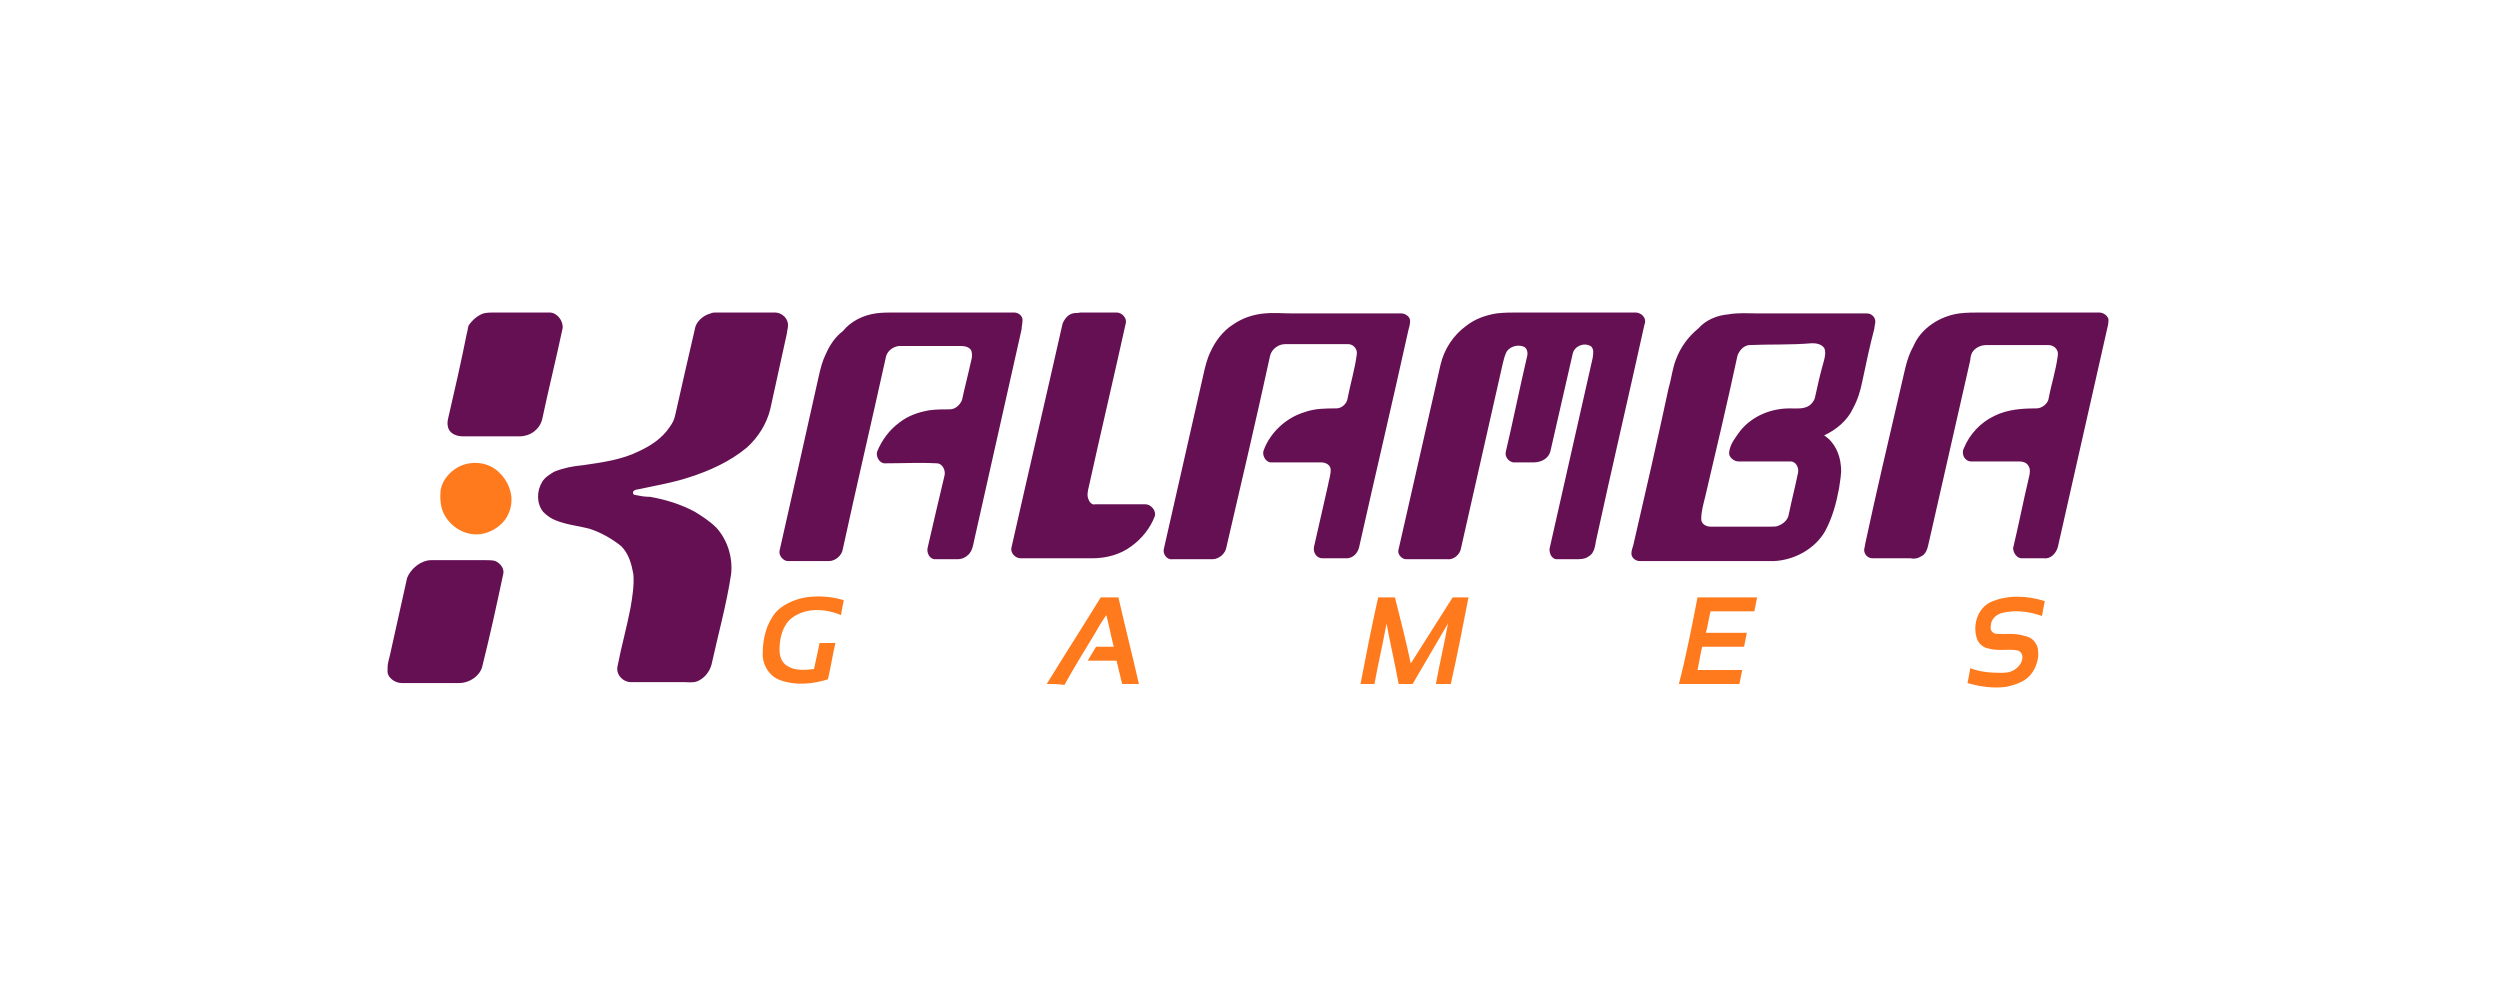 <?xml version="1.0" encoding="UTF-8"?>
<svg width="200px" height="80px" viewBox="0 0 200 80" version="1.1" xmlns="http://www.w3.org/2000/svg" xmlns:xlink="http://www.w3.org/1999/xlink">
    <title>kalamba/ transparent-background / color-with-dark-foreground / logo  </title>
    <g id="kalamba/-transparent-background-/-color-with-dark-foreground-/-logo--" stroke="none" stroke-width="1" fill="none" fill-rule="evenodd">
        <g id="logo" transform="translate(31, 25)" fill-rule="nonzero">
            <path d="M3.506,19.812 C4.921,19.812 6.411,19.812 7.826,19.812 C8.124,19.812 8.422,19.812 8.646,19.887 C9.092,20.11 9.39,20.557 9.241,21.004 C8.72,23.462 8.199,25.845 7.603,28.228 C7.454,29.048 6.56,29.644 5.741,29.644 C4.177,29.644 2.687,29.644 1.123,29.644 C0.602,29.644 -0.069,29.197 0.006,28.601 L0.006,28.452 C0.006,28.005 0.155,27.633 0.229,27.26 C0.676,25.249 1.123,23.238 1.57,21.227 C1.868,20.482 2.687,19.812 3.506,19.812 M125.73,0.074 C126.326,0 126.922,0 127.593,0 C130.721,0 133.774,0 136.903,0 C137.201,0 137.499,0.149 137.648,0.447 C137.722,0.596 137.648,0.819 137.648,0.968 C136.307,6.927 134.966,12.811 133.626,18.769 C133.477,19.291 133.03,19.738 132.508,19.663 C131.912,19.663 131.317,19.663 130.721,19.663 C130.348,19.663 130.05,19.216 130.05,18.844 C130.497,16.982 130.87,15.045 131.317,13.183 C131.391,12.885 131.466,12.513 131.242,12.215 C131.093,11.992 130.795,11.917 130.572,11.917 C129.306,11.917 127.965,11.917 126.699,11.917 C126.177,11.917 125.879,11.321 126.103,10.874 C126.55,9.757 127.444,8.789 128.561,8.267 C129.604,7.746 130.795,7.672 131.912,7.672 C132.359,7.672 132.806,7.299 132.881,6.927 C133.104,5.735 133.477,4.618 133.626,3.426 C133.7,2.979 133.328,2.607 132.881,2.607 C131.242,2.607 129.529,2.607 127.89,2.607 C127.444,2.607 126.997,2.83 126.773,3.203 C126.699,3.352 126.624,3.575 126.624,3.799 C125.507,8.714 124.39,13.63 123.273,18.546 C123.198,18.918 123.049,19.365 122.677,19.514 C122.453,19.663 122.155,19.738 121.857,19.663 C120.815,19.663 119.846,19.663 118.804,19.663 C118.431,19.663 118.133,19.365 118.133,18.993 C118.133,18.844 118.208,18.695 118.208,18.546 C119.102,14.375 120.07,10.278 121.038,6.107 C121.336,4.916 121.485,3.724 122.081,2.681 C122.677,1.266 124.166,0.298 125.73,0.074 M108.898,2.607 C108.451,2.681 108.153,3.054 108.004,3.426 C107.185,7.225 106.291,11.023 105.397,14.822 C105.248,15.418 105.099,15.939 105.099,16.535 C105.099,16.907 105.472,17.131 105.844,17.131 C107.483,17.131 109.047,17.131 110.685,17.131 C110.909,17.131 111.132,17.131 111.281,17.056 C111.653,16.907 112.026,16.609 112.1,16.162 C112.324,15.045 112.622,13.928 112.845,12.811 C112.92,12.438 112.696,11.917 112.249,11.917 C110.834,11.917 109.494,11.917 108.078,11.917 C107.706,11.917 107.259,11.545 107.334,11.172 C107.408,10.502 107.855,9.981 108.227,9.459 C109.196,8.267 110.685,7.672 112.175,7.672 C112.696,7.672 113.292,7.746 113.739,7.448 C113.962,7.299 114.111,7.076 114.186,6.852 C114.409,5.81 114.633,4.841 114.931,3.799 C115.005,3.501 115.08,3.128 114.931,2.83 C114.707,2.532 114.335,2.458 113.962,2.458 C112.249,2.607 110.536,2.532 108.898,2.607 M107.259,0.149 C108.078,-7.79237785e-15 108.898,0.074 109.717,0.074 C112.622,0.074 115.527,0.074 118.357,0.074 C118.729,0.074 119.027,0.372 119.027,0.745 C119.027,0.894 118.953,1.043 118.953,1.266 C118.58,2.681 118.282,4.096 117.984,5.512 C117.835,6.256 117.612,7.001 117.24,7.672 C116.793,8.64 115.899,9.385 114.931,9.832 C115.75,10.353 116.197,11.321 116.271,12.289 C116.346,12.885 116.197,13.481 116.122,14.077 C115.899,15.269 115.601,16.386 115.005,17.503 C114.186,18.918 112.547,19.812 110.909,19.887 C107.334,19.887 103.758,19.887 100.183,19.887 C99.811,19.887 99.513,19.589 99.513,19.291 C99.513,19.067 99.587,18.844 99.662,18.62 C100.63,14.449 101.598,10.204 102.492,6.033 C102.716,5.288 102.79,4.469 103.088,3.724 C103.46,2.756 104.056,1.937 104.876,1.266 C105.472,0.596 106.365,0.223 107.259,0.149 M88.713,0.074 C89.309,0 89.905,0 90.575,0 C93.629,0 96.757,0 99.811,0 C100.109,0 100.407,0.149 100.556,0.447 C100.63,0.596 100.63,0.819 100.556,0.968 C99.29,6.703 97.949,12.438 96.683,18.248 C96.608,18.695 96.534,19.291 96.087,19.514 C95.789,19.738 95.416,19.738 95.044,19.738 C94.523,19.738 94.001,19.738 93.48,19.738 C93.108,19.663 92.959,19.291 92.959,18.918 C94.076,14.003 95.193,9.012 96.31,4.096 C96.385,3.799 96.459,3.501 96.459,3.128 C96.459,2.979 96.385,2.756 96.236,2.681 C95.714,2.383 94.97,2.681 94.821,3.277 C94.225,5.884 93.629,8.491 93.033,11.098 C92.884,11.694 92.288,11.992 91.692,11.992 C91.171,11.992 90.65,11.992 90.054,11.992 C89.681,11.917 89.383,11.545 89.458,11.172 C90.054,8.64 90.575,6.033 91.171,3.501 C91.246,3.203 91.171,2.905 90.948,2.756 C90.501,2.532 89.83,2.681 89.532,3.128 C89.383,3.426 89.309,3.724 89.235,4.022 C88.117,8.938 87,13.928 85.883,18.844 C85.808,19.365 85.287,19.812 84.766,19.738 C83.648,19.738 82.606,19.738 81.488,19.738 C81.116,19.738 80.744,19.291 80.893,18.918 C82.01,14.003 83.127,9.087 84.244,4.171 C84.542,2.905 85.287,1.788 86.33,1.043 C87,0.521 87.819,0.223 88.713,0.074 M70.167,0.074 C70.912,-5.689893e-16 71.657,0.074 72.476,0.074 C75.381,0.074 78.211,0.074 81.116,0.074 C81.414,0.074 81.712,0.298 81.786,0.521 C81.861,0.894 81.712,1.192 81.637,1.564 C80.371,7.299 79.031,12.96 77.764,18.62 C77.69,19.142 77.317,19.663 76.722,19.663 C76.051,19.663 75.455,19.663 74.785,19.663 C74.338,19.663 74.04,19.216 74.115,18.769 C74.487,17.131 74.86,15.492 75.232,13.854 C75.306,13.407 75.455,13.034 75.455,12.587 C75.455,12.215 75.083,11.992 74.711,11.992 C73.37,11.992 72.029,11.992 70.689,11.992 C70.242,11.992 69.944,11.396 70.093,11.023 C70.614,9.608 71.88,8.416 73.37,7.97 C74.189,7.672 75.083,7.672 75.902,7.672 C76.349,7.672 76.722,7.299 76.796,6.927 C77.02,5.735 77.392,4.543 77.541,3.352 C77.615,2.905 77.243,2.532 76.871,2.532 C75.158,2.532 73.444,2.532 71.806,2.532 C71.284,2.532 70.763,2.905 70.614,3.426 C69.497,8.565 68.305,13.63 67.114,18.769 C67.039,19.291 66.518,19.738 65.996,19.738 C64.954,19.738 63.836,19.738 62.794,19.738 C62.347,19.812 61.974,19.291 62.123,18.844 C63.166,14.226 64.209,9.683 65.251,5.065 C65.4,4.394 65.549,3.724 65.847,3.128 C66.22,2.309 66.816,1.49 67.635,0.968 C68.38,0.447 69.273,0.149 70.167,0.074 M54.824,0.074 C55.048,0 55.196,0.074 55.42,0 C56.388,0 57.356,0 58.325,0 C58.772,0 59.144,0.447 59.07,0.819 C58.101,5.214 57.059,9.608 56.09,14.003 C56.016,14.3 55.941,14.673 56.09,14.971 C56.165,15.194 56.388,15.418 56.612,15.343 C57.952,15.343 59.293,15.343 60.634,15.343 C61.081,15.343 61.527,15.865 61.378,16.311 C61.006,17.28 60.336,18.099 59.516,18.695 C58.623,19.365 57.505,19.663 56.388,19.663 C54.452,19.663 52.515,19.663 50.653,19.663 C50.206,19.663 49.834,19.216 49.908,18.844 C51.249,12.885 52.664,6.852 54.005,0.894 C54.154,0.521 54.452,0.149 54.824,0.074 M39.034,0.074 C39.555,0 40.077,0 40.524,0 C43.726,0 46.929,0 50.132,0 C50.43,0 50.802,0.223 50.802,0.596 C50.802,0.894 50.728,1.117 50.728,1.341 C49.461,7.001 48.195,12.587 46.929,18.248 C46.855,18.62 46.78,19.067 46.482,19.365 C46.259,19.589 45.961,19.738 45.588,19.738 C44.993,19.738 44.397,19.738 43.801,19.738 C43.354,19.738 43.13,19.216 43.205,18.844 C43.652,16.907 44.099,14.971 44.546,13.109 C44.695,12.662 44.397,12.066 43.95,12.066 C42.535,11.992 41.194,12.066 39.779,12.066 C39.332,12.066 39.034,11.47 39.183,11.098 C39.555,10.204 40.151,9.385 40.971,8.789 C41.641,8.267 42.46,7.97 43.354,7.821 C43.875,7.746 44.471,7.746 44.993,7.746 C45.439,7.746 45.812,7.374 45.961,7.001 C46.184,5.959 46.482,4.841 46.706,3.799 C46.78,3.575 46.78,3.277 46.706,3.054 C46.557,2.756 46.184,2.681 45.886,2.681 C44.248,2.681 42.535,2.681 40.896,2.681 C40.375,2.756 39.928,3.128 39.853,3.65 C38.736,8.714 37.544,13.779 36.427,18.918 C36.353,19.44 35.831,19.887 35.31,19.887 C34.193,19.887 33.15,19.887 32.033,19.887 C31.66,19.887 31.288,19.44 31.362,19.067 C32.405,14.449 33.448,9.832 34.491,5.139 C34.64,4.469 34.789,3.873 35.086,3.277 C35.384,2.607 35.831,1.937 36.427,1.49 C37.097,0.67 38.066,0.223 39.034,0.074 M25.851,0.074 C26,0 26.149,0 26.298,0 C27.862,0 29.426,0 30.99,0 C31.586,0 32.107,0.521 32.033,1.117 C32.033,1.266 31.958,1.49 31.958,1.639 C31.511,3.65 31.064,5.735 30.618,7.746 C30.32,8.938 29.649,9.981 28.756,10.8 C27.415,11.917 25.776,12.662 24.138,13.183 C22.797,13.63 21.382,13.854 20.041,14.151 C19.892,14.151 19.743,14.226 19.669,14.3 C19.594,14.449 19.669,14.598 19.818,14.598 C20.19,14.673 20.563,14.747 21.009,14.747 C22.276,14.971 23.467,15.343 24.585,15.939 C25.18,16.311 25.776,16.684 26.298,17.205 C27.191,18.173 27.638,19.589 27.489,20.929 C27.117,23.387 26.447,25.771 25.925,28.154 C25.776,28.75 25.329,29.271 24.808,29.495 C24.436,29.644 24.063,29.569 23.691,29.569 C22.276,29.569 20.861,29.569 19.445,29.569 C18.85,29.569 18.254,28.973 18.403,28.303 C18.701,26.739 19.147,25.175 19.445,23.611 C19.594,22.717 19.743,21.823 19.669,20.929 C19.52,20.11 19.296,19.291 18.701,18.695 C17.956,18.099 17.062,17.578 16.094,17.28 C15.2,17.056 14.306,16.982 13.412,16.609 C13.04,16.46 12.742,16.237 12.444,15.939 C11.923,15.269 11.923,14.3 12.37,13.556 C12.593,13.183 12.965,12.96 13.338,12.736 C14.083,12.438 14.828,12.289 15.647,12.215 C17.211,11.992 18.775,11.768 20.116,11.098 C21.084,10.651 21.978,10.055 22.574,9.161 C22.797,8.863 22.946,8.565 23.02,8.193 C23.542,5.884 24.063,3.575 24.585,1.341 C24.659,0.745 25.255,0.223 25.851,0.074 M7.677,0.074 C7.975,0 8.273,0 8.571,0 C10.061,0 11.476,0 12.965,0 C13.561,0 14.083,0.67 14.008,1.266 C13.487,3.724 12.891,6.107 12.37,8.565 C12.146,9.385 11.401,9.906 10.582,9.906 C9.092,9.906 7.603,9.906 6.039,9.906 C5.592,9.906 5.145,9.757 4.921,9.385 C4.773,9.087 4.773,8.789 4.847,8.491 C5.368,6.256 5.89,3.948 6.337,1.713 C6.411,1.49 6.411,1.266 6.486,1.043 C6.784,0.596 7.23,0.223 7.677,0.074" id="Shape" fill="#661054"></path>
            <path d="M104.801,22.791 C106.365,22.791 108.004,22.791 109.568,22.791 C109.494,23.164 109.419,23.536 109.345,23.909 C108.153,23.909 107.036,23.909 105.844,23.909 C105.695,24.504 105.62,25.1 105.472,25.622 C106.589,25.622 107.706,25.622 108.749,25.622 C108.674,25.994 108.6,26.366 108.525,26.739 C107.408,26.739 106.291,26.739 105.174,26.739 C105.025,27.335 104.95,27.931 104.801,28.601 C105.993,28.601 107.185,28.601 108.376,28.601 C108.302,28.973 108.227,29.346 108.153,29.718 C106.514,29.718 104.95,29.718 103.312,29.718 C103.907,27.409 104.354,25.1 104.801,22.791 M77.839,29.718 C78.286,27.409 78.733,25.1 79.254,22.791 C79.701,22.791 80.148,22.791 80.595,22.791 C81.042,24.579 81.488,26.292 81.861,28.08 C82.978,26.292 84.095,24.579 85.213,22.791 C85.659,22.791 86.106,22.791 86.479,22.791 C86.032,25.1 85.585,27.409 85.064,29.718 C84.691,29.718 84.244,29.718 83.872,29.718 C84.17,28.08 84.542,26.515 84.84,24.877 C83.872,26.515 82.978,28.08 82.01,29.718 C81.637,29.718 81.265,29.718 80.893,29.718 C80.595,28.08 80.222,26.515 79.924,24.877 C79.626,26.515 79.254,28.08 78.956,29.718 C78.658,29.718 78.211,29.718 77.839,29.718 M52.739,29.718 C54.154,27.409 55.643,25.1 57.059,22.791 C57.505,22.791 57.952,22.791 58.474,22.791 C58.995,25.1 59.591,27.409 60.112,29.718 C59.665,29.718 59.218,29.718 58.772,29.718 C58.623,29.122 58.474,28.452 58.325,27.856 C57.58,27.856 56.761,27.856 56.016,27.856 C56.239,27.484 56.463,27.111 56.686,26.739 C57.133,26.739 57.654,26.739 58.101,26.739 C57.878,25.92 57.729,25.026 57.505,24.206 C57.133,24.728 56.835,25.249 56.537,25.771 C55.718,27.111 54.899,28.452 54.154,29.793 C53.632,29.718 53.185,29.718 52.739,29.718 M128.263,23.164 C129.604,22.568 131.168,22.642 132.583,23.089 C132.508,23.462 132.434,23.834 132.359,24.281 C131.317,23.909 130.199,23.76 129.082,24.058 C128.635,24.206 128.263,24.579 128.263,25.1 C128.188,25.324 128.337,25.622 128.635,25.696 C129.38,25.771 130.125,25.622 130.87,25.845 C131.242,25.92 131.615,26.069 131.838,26.441 C132.061,26.739 132.061,27.111 132.061,27.484 C131.987,28.08 131.763,28.675 131.317,29.122 C130.87,29.569 130.199,29.793 129.529,29.942 C128.486,30.091 127.444,29.942 126.401,29.644 C126.475,29.271 126.55,28.899 126.624,28.452 C127.369,28.75 128.188,28.824 129.008,28.824 C129.38,28.824 129.752,28.824 130.125,28.601 C130.497,28.377 130.795,28.005 130.795,27.558 C130.795,27.335 130.646,27.111 130.423,27.037 C129.678,26.888 128.859,27.111 128.114,26.888 C127.667,26.813 127.295,26.515 127.146,26.069 C126.773,24.877 127.295,23.611 128.263,23.164 M33.448,22.791 C34.491,22.642 35.533,22.717 36.502,23.015 C36.427,23.387 36.353,23.76 36.278,24.206 C35.384,23.834 34.416,23.685 33.448,23.909 C32.927,24.058 32.48,24.281 32.107,24.653 C31.511,25.324 31.362,26.217 31.362,27.037 C31.362,27.558 31.586,28.08 32.033,28.303 C32.629,28.675 33.448,28.601 34.118,28.526 C34.267,27.856 34.416,27.186 34.565,26.441 C35.012,26.441 35.384,26.441 35.831,26.441 C35.608,27.409 35.459,28.377 35.235,29.346 C34.044,29.718 32.703,29.867 31.437,29.42 C30.543,29.122 29.947,28.154 30.022,27.186 C30.022,26.069 30.32,24.877 31.064,23.983 C31.586,23.387 32.554,22.94 33.448,22.791 M6.56,12.066 C7.454,11.917 8.422,12.215 9.018,12.885 C9.539,13.407 9.837,14.077 9.912,14.747 C9.986,15.641 9.614,16.535 8.943,17.056 C8.497,17.429 7.975,17.652 7.454,17.727 C6.337,17.876 5.219,17.28 4.624,16.311 C4.251,15.716 4.177,14.971 4.251,14.226 C4.4,13.183 5.443,12.215 6.56,12.066" id="Shape" fill="#FE7A1C"></path>
        </g>
    </g>
</svg>